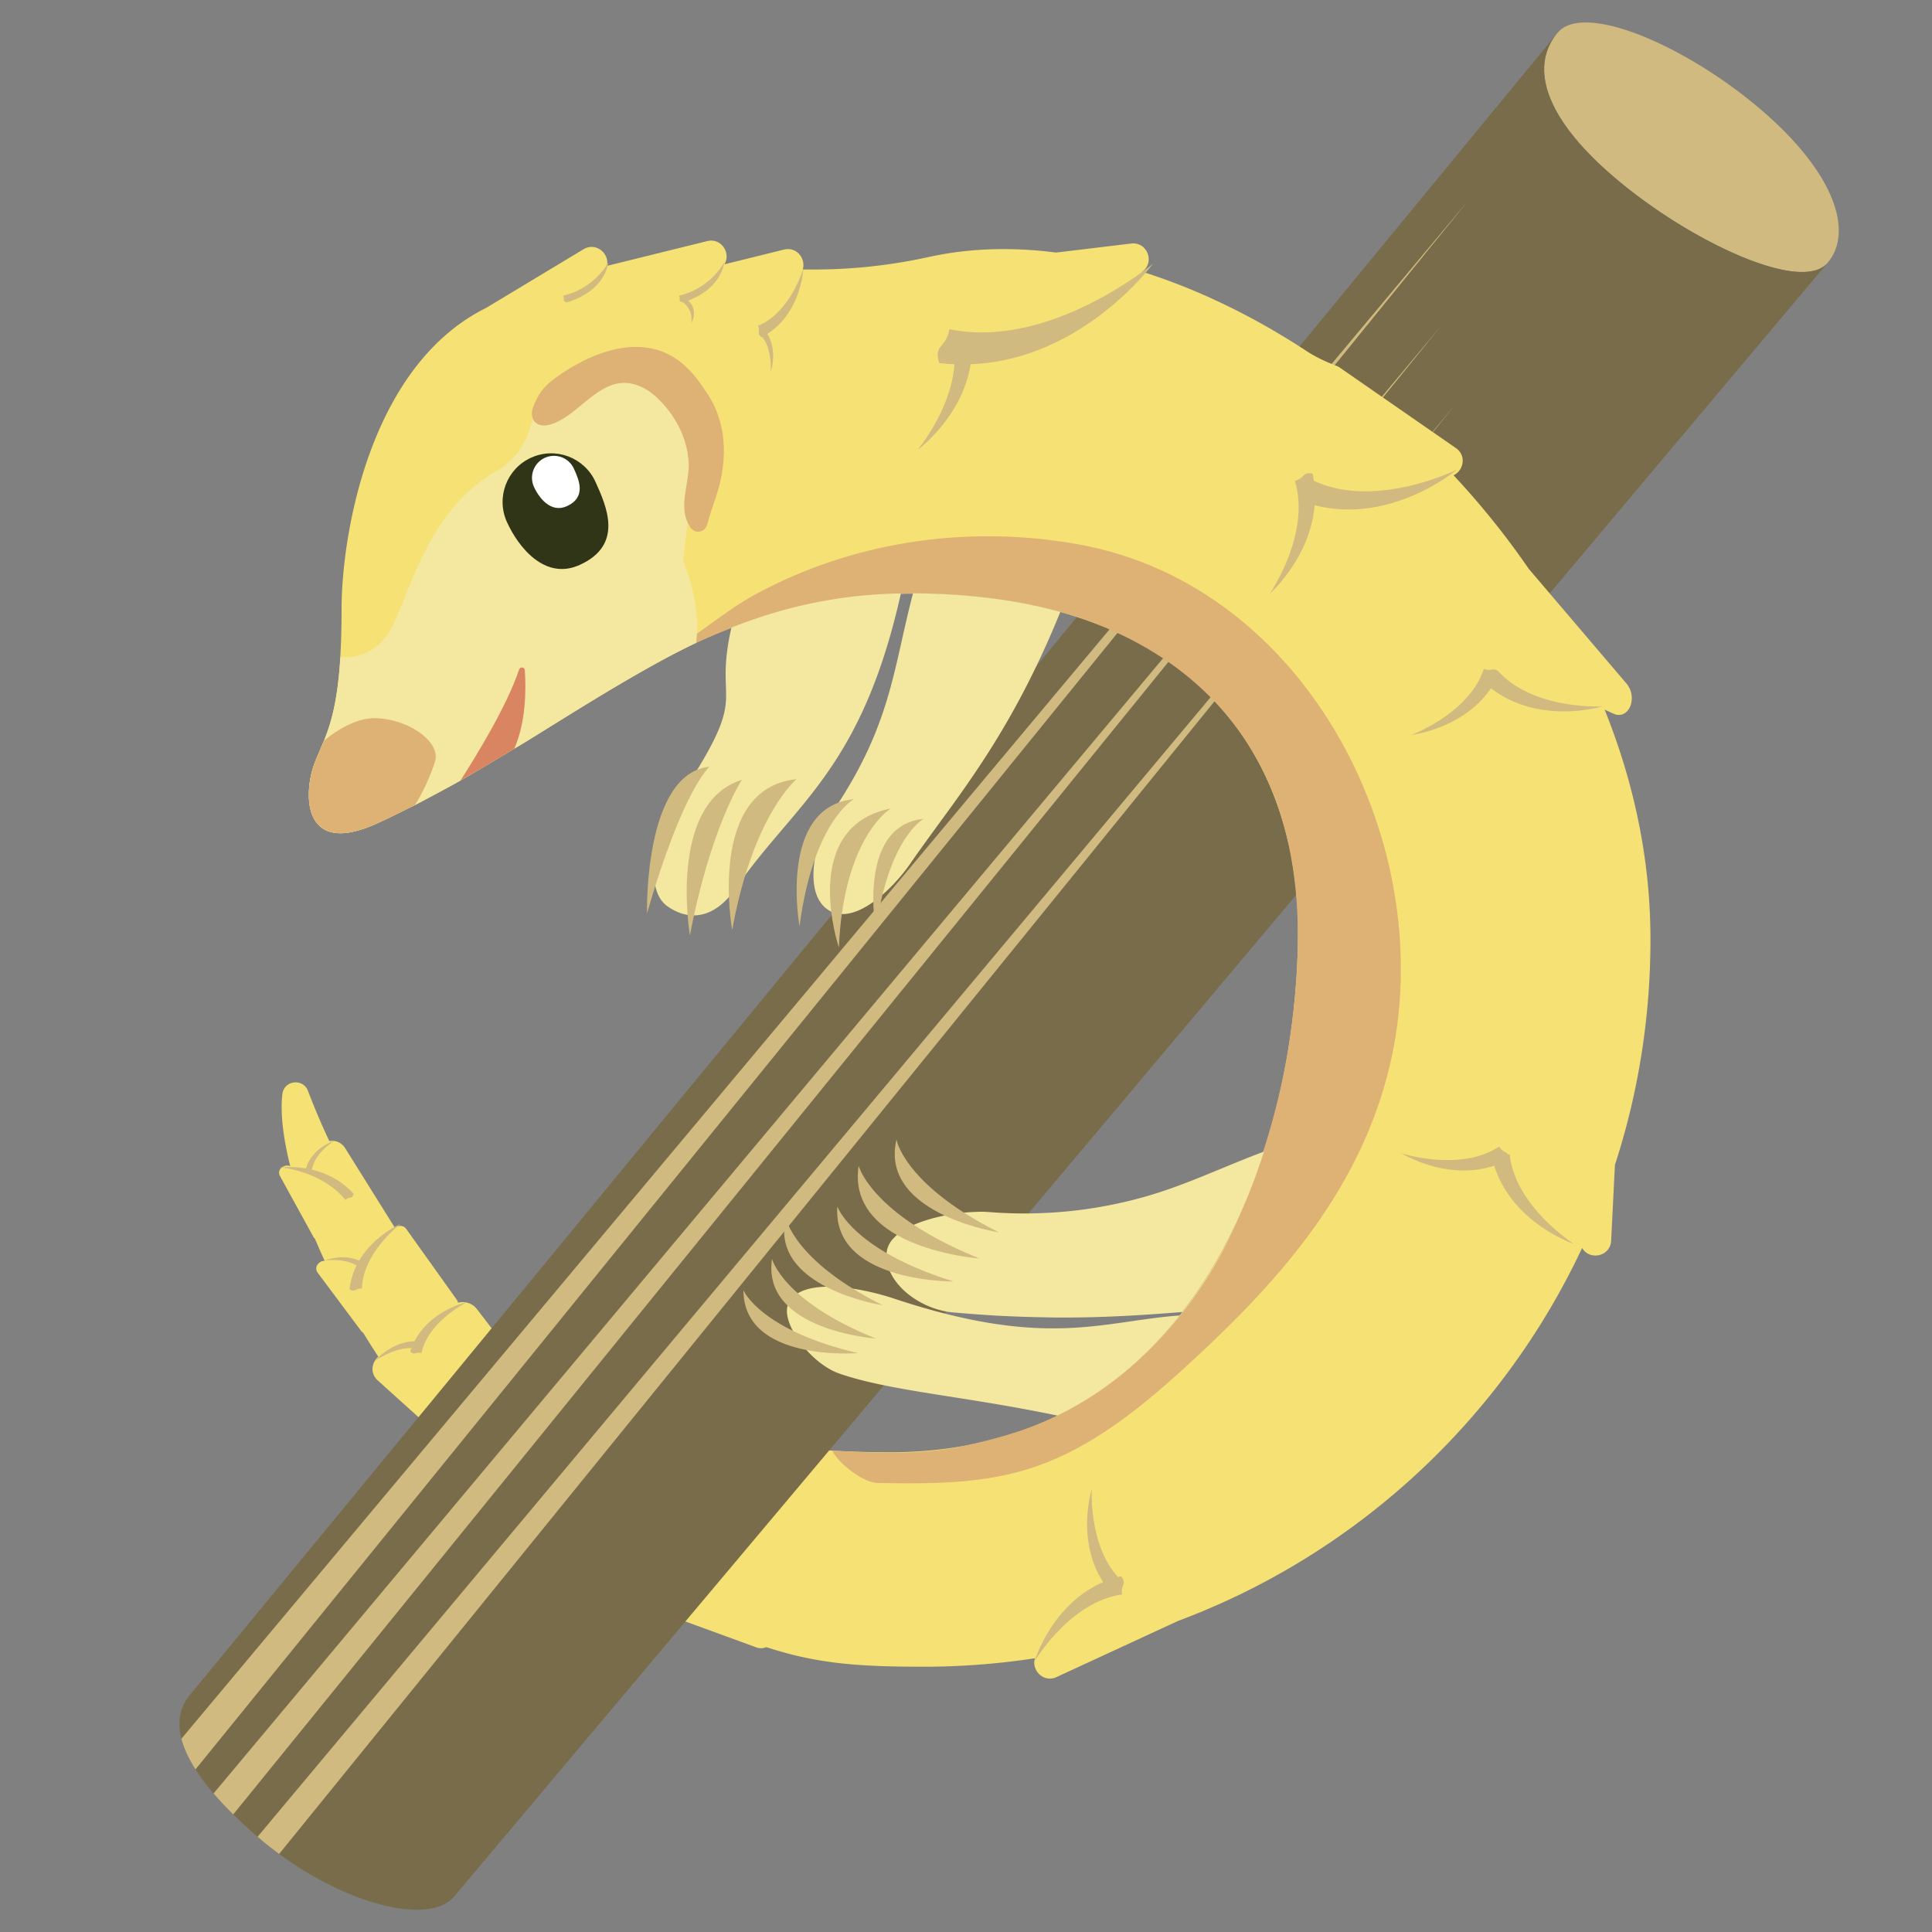 <svg clip-rule="evenodd" fill-rule="evenodd" stroke-linejoin="round" stroke-miterlimit="2" viewBox="0 0 1024 1024" xmlns="http://www.w3.org/2000/svg"><rect x="0" y="0" width="1024" height="1024" fill="#808080" stroke="none"/><g transform="matrix(1.315 0 0 1.315 294.844 -75.966)"><path d="m512.349 163.773c-10.613 12.412-55.999-8.968-86.011-34.623-30.013-25.655-33.277-45.861-22.665-58.28 10.612-12.41 51.792 5.37 81.805 31.026 30.012 25.655 37.49 49.459 26.877 61.877z" fill="#d0ba7f" fill-rule="nonzero"/><path d="m-151.091 758.565c-1.794-7.005-.552-12.99 3.588-17.833l550.575-669.13c-9.875 12.472-6.165 32.39 23.266 57.548 30.012 25.655 75.398 47.035 86.01 34.623l-553.592 658.513h.006c-9.683 11.322-42.077 3.643-70.47-17.264v-.007a142.501 142.501 0 0 1 -8.064-6.388c-.213-.181-.412-.357-.618-.539-3.583-3.087-6.855-6.084-9.815-8.997-2.953-2.906-5.6-5.722-7.936-8.454h-.007c-2.884-3.371-5.303-6.6-7.27-9.692-2.82-4.421-4.702-8.551-5.678-12.374l.006-.006zm554.163-686.965c.194-.246.395-.49.6-.73z" fill="#786c4a"/><path d="m-151.096 758.571 518.487-619.738-512.81 632.112c-2.82-4.421-4.701-8.552-5.677-12.374zm12.954 22.065 494.786-591.561-486.849 600.016c-2.953-2.907-5.601-5.723-7.937-8.455zm17.751 17.452 482.095-576.467-473.413 583.394a142.183 142.183 0 0 1 -8.063-6.389c-.213-.181-.412-.356-.619-.538z" fill="#d0ba7f"/><path d="m56.376 316.857c0 .01-.002.019-.003.027-24.965 11.732-61.035 35.513-73.247 42.613-.008.005-.019-.01-.027-.006-3.62 2.141-14.26 8.635-21.69 12.856l-.019.028c-5.936 3.37-15.254 8.243-18.312 9.89-.01.005-.023-.011-.033-.007-2.544 1.228-10.017 4.999-15.23 7.377-30.814 14.064-29.736-12.817-25.12-24.61 1.16-2.948 2.406-5.641 3.632-8.677l.035-.027c2.822-6.982 5.508-15.8 6.605-33.745l-.033-.004c.335-5.447.522-11.732.522-19.062 0-1.166.014-2.318.04-3.457.751-30.466 12.343-94.769 57.462-117.798.261-.134.51-.254.764-.381l39.23-23.632c5.025-3.029 10.586 1.715 9.46 6.7l40.39-9.99c5.762-1.427 9.695 4.911 6.961 9.353l23.994-5.936c5.193-1.286 8.898 3.746 7.578 8 14.928.241 31.444-.77 51.096-5.079 16.181-3.544 33.388-3.993 51.036-1.728l30.232-3.632c6.54-.79 9.675 7.638 4.455 11.364 22.406 7.042 44.906 17.956 66.366 32.04 3.78 2.48 7.893 4.329 12.101 5.964a5.35 5.35 0 0 1 1.153.616l46.828 32.456c4.382 3.035 3.082 9.113-.952 10.955 10.955 11.739 21.14 24.362 30.312 37.723l39.297 46.124c4.945 5.803.979 15.076-5.22 12.221l-3.45-1.588-.047-.006c11.531 28.63 18.238 59.203 18.46 90.694.227 32.416-4.818 63.62-14.312 92.812l-1.521 30.52c-.322 6.392-8.677 8.148-11.706 2.942-32.382 69.106-90.962 123.492-162.95 150.367l-48.865 22.58c-5.286 2.445-10.251-2.78-8.71-7.578a294.88 294.88 0 0 1 -44.879 3.417c-26.888 0-43.076-1.273-63.451-7.906-1.153.529-2.52.643-3.947.12l-28.619-10.447 57.954-68.937c.483.03.967.06 1.453.088.402 3.095.436 3.082.034-.007 7.377.429 15.002.663 22.901.663 5.347 0 10.533-.234 15.565-.677a163.8 163.8 0 0 0 14.647-1.956c10.298-1.856 19.88-4.67 28.797-8.302 1.32-.536 2.627-1.085 3.913-1.655.999-.442 1.99-.897 2.975-1.36.57-.268 1.126-.556 1.689-.83a132.274 132.274 0 0 0 8.094-4.302 134.596 134.596 0 0 0 8.87-5.581 139.398 139.398 0 0 0 13.582-10.6 137.539 137.539 0 0 0 5.025-4.65 149.506 149.506 0 0 0 4.798-4.871 159.932 159.932 0 0 0 8.925-10.352c.348-.442.69-.891 1.031-1.334a171.683 171.683 0 0 0 8.228-11.558c10.634-16.315 18.748-34.466 24.718-53.16a265.055 265.055 0 0 0 3.946-13.567c6.834-26.024 9.769-52.49 9.769-76.048 0-45.937-19.424-103.379-88.805-125.818-13.655-4.415-29.247-7.47-47.01-8.817a273.029 273.029 0 0 0 -12.167-.644h-.114c-1.454-.047-2.915-.08-4.389-.107-.884-.02-1.789-.027-2.686-.027-.59 0-1.18-.013-1.776-.013-1.052 0-2.07.047-3.116.06-12.79.201-24.724 1.608-36.034 3.98-1.413.295-2.82.603-4.214.932-4.181.978-8.282 2.09-12.308 3.316a206.103 206.103 0 0 0 -11.88 4.027 209.218 209.218 0 0 0 -7.906 3.129l-1.649.704c-.75.314-1.5.636-2.244.964-.704.309-1.407.617-2.104.932-.563.248-1.119.502-1.675.757-.784.362-1.568.717-2.345 1.085l-.158.074zm-111.913 312.107-16.413-14.79c-3.223-2.9-2.46-7.323.22-9.581a313.887 313.887 0 0 1 -6.096-9.628 2.736 2.736 0 0 1 -.804-.724l-17.508-23.444c-1.649-2.205.301-4.77 2.787-4.865a259.13 259.13 0 0 1 -3.913-8.864 2.706 2.706 0 0 1 -.63-.764l-13.467-24.516c-1.407-2.566 1.487-4.938 4.127-4.02-2.961-11.76-4.027-21.75-3.17-29.006.657-5.56 8.302-6.532 10.313-1.306 2.224 5.802 5.031 12.677 8.623 20.235 2.311-.402 4.844.415 6.392 2.887l20.047 32.088c1.447-1.112 3.384-1.206 4.63.543l20.288 28.429c.262.375.436.784.536 1.206 2.52-.683 5.622.013 7.639 2.64l5.877 7.655z" fill="#f6e174"/><path d="m210.15 277.118c-41.15-7.295-83.545-2.174-121.344 15.849-14.236 6.788-18.516 10.59-32.131 20.225-1.712 1.21-3.282 3.307-3.686 5.28 42.264-20.411 89.085-26.176 135.198-17.526 37.717 7.074 72.328 26.073 92.384 59.656 19.602 32.822 20.676 71.936 16.063 108.82-3.5 27.996-10.998 54.025-22.003 79.988-14.283 33.695-41.004 64.1-74.35 79.766-11.442 5.377-23.366 8.594-35.685 11.317-17.084 3.776-35.877 2.972-53.113 1.97.402 3.089 11.182 12.891 18.037 13.025 19.239.365 39.159.47 57.874-4.783 27.47-7.712 49.77-26.706 70.263-45.683 35.698-33.058 66.726-69.107 78.301-117.827 20.79-87.5-32.725-193.57-125.814-210.07l.007-.007z" fill="#deb175" fill-rule="nonzero"/><path d="m410.177 559.139.036.012-.007.007zm0 0c-1.062-.362-24.952-8.729-32.132-31.532-19.23 6.365-37.367-4.999-37.367-4.999s23.618 7.719 39.35-2.713c1.454 2.331 2.801 2.03 3.531 3.162a9.2 9.2 0 0 0 .697-.067c2.199 20.75 24.982 35.548 25.921 36.149zm-310.596-393.124.002-.034.006.006zm0 0c-.045.868-1.092 17.71-14.511 26.338 4.308 7.109 1.306 15.383 1.306 15.383s.905-8.67-3.383-14.164c-.094.054-.181.107-.275.154-2.117-1.715-.322-2.104-1.434-4.656 12.777-5.152 18.06-22.267 18.297-23.055zm-78.594-2.518.002-.016h.006zm0 0c-.04.471-1.154 11.472-16.863 16.199-2.124-1.005-.322-1.233-1.434-2.72 12.778-3.013 18.066-13.03 18.297-13.479zm46.688 0 .001-.016h.007zm0 0c-.039.446-1.048 10.346-14.512 15.402 4.308 4.154 1.307 8.991 1.307 8.991s.904-5.072-3.384-8.281c-.094.027-.181.06-.275.087-2.124-1.005-.321-1.226-1.433-2.72 12.784-3.02 18.065-13.03 18.297-13.479zm-166.185 365.724-.007.007c5.44 1.287 11.658 4.007 16.791 9.682-.53 2.526-1.602.804-3.243 2.506-9.361-11.431-25.153-13.052-26.56-13.173.724 0 5.065-.469 10.653.496 2.406-8.389 11.377-11.149 11.377-11.149s-7.799 4.703-9.011 11.631zm19.062 36.678c6.037-10.265 16.663-14.821 16.663-14.821s-15.236 11.538-15.544 26.05c-2.861-.14-2.58 1.729-5.005.315a28.816 28.816 0 0 1 2.847-9.628c-5.393-3.129-12.764-1.97-12.764-1.97s7.089-2.995 13.803.054zm22.318 32.469-.006-.007c6.499-12.603 21.159-15.772 21.159-15.772s-15.578 7.652-18.359 20.536c-2.526-.616-2.593 1.099-4.516-.583.154-.489.322-.965.496-1.434-7.611-.04-14.767 5.247-14.767 5.247s6.419-7.759 15.993-7.987zm284.801 94.715h.007c2.479 3.296-.301 3.196.382 7.35-21.113 2.895-35.357 27.042-35.357 27.042s6.854-23.015 27.739-32.02c-11.109-17.066-4.583-37.602-4.583-37.602s-1.434 22.486 10.546 35.545c.415-.107.838-.215 1.266-.315zm193.832-350.584v.006s-25.24 7.733-44.771-7.33c-11.21 16.476-32.061 18.795-32.061 18.795s23.304-8.61 29.16-26.56c3.062 1.092 3.718-.617 5.487.697.034-.034.061-.054.094-.081 14.091 15.974 42.091 14.473 42.091 14.473zm-181.041-178.415.007.007s-28.309 38.707-73.462 40.483c-3.39 21.347-21.333 34.5-21.333 34.5s13.521-16.249 14.814-34.507a83.87 83.87 0 0 1 -6.124-.469c-2.365-7.625 2.633-5.641 4.08-13.655 40.363 8.422 82.018-26.359 82.018-26.359zm122.474 82.996v.007s-26.184 22.258-57.287 14.312c-1.722 21.233-18.091 35.679-18.091 35.679s16.677-24.161 10.138-45.488c4.248-1.18 2.928-3.773 7.156-2.875.201.958.361 1.903.495 2.841 25.053 11.679 57.589-4.476 57.589-4.476z" fill="#d0ba7f"/><path d="m116.414 298.612c-.402.054-.804.107-1.213.168-3.906.55-7.738 1.212-11.497 1.983a187.588 187.588 0 0 0 -16.174 4.074 190.43 190.43 0 0 0 -6.54 2.077 192.234 192.234 0 0 0 -5.113 1.795 226.77 226.77 0 0 0 -5.293 2.004c-7.745 34.198 9.287 23.578-22.975 71.559-7.055 10.486-13.045 33.863-2.58 40.952 10.352 7.022 20.182 2.934 27.277-7.37 23.565-34.212 50.654-47.58 66.587-118.897-1.554.027-3.095.067-4.623.128-.127 0-.248.013-.375.013-6.01.248-11.826.764-17.48 1.514z" fill="#f4e79f" fill-rule="nonzero"/><path d="m61.78 366.821s-10.587 8.623-25.213 59.076c0 0-1.334-56.53 25.213-59.076zm13.005 5.279s-12.63 19.136-20.918 62.695c0 0-9.119-53.267 20.918-62.695zm22.057-.268s-17.514 14.178-25.943 60.785c0 0-10.379-57.079 25.943-60.785z" fill="#d0ba7f"/><path d="m154.076 297.145c-1.025-.04-2.063-.08-3.102-.114h-.114c-1.454-.047-2.915-.08-4.389-.107-.884-.014-1.789-.02-2.686-.027-8.108 30.995-8.805 52.972-32.148 87.693-7.056 10.493-12.67 32.717-2.211 39.813 10.352 7.022 26.077-8.128 33.173-18.433 17.568-25.514 39.511-49.756 60.563-101.562-11.926-3.297-25.22-5.608-40.027-6.734a256.021 256.021 0 0 0 -9.065-.53h.006z" fill="#f4e79f" fill-rule="nonzero"/><path d="m119.911 379.879s-16.248 8.751-21.876 51.244c0 0-8.751-48.121 21.876-51.244zm14.881 3.766s-18.955 11.303-20.898 56.001c0 0-16.389-48.503 20.898-56.001zm13.254 4.168s-14.299 7.698-19.25 45.099c0 0-7.699-42.352 19.25-45.099z" fill="#d0ba7f"/><path d="m210.077 624.037a137.458 137.458 0 0 0 8.871-5.581 138.008 138.008 0 0 0 10.325-7.806 143.131 143.131 0 0 0 3.257-2.794 143.759 143.759 0 0 0 5.025-4.65 149.506 149.506 0 0 0 4.797-4.871 158.157 158.157 0 0 0 8.925-10.352c-30.989 2.191-53.495 13.722-115.251-6.848-11.994-3.993-36.624-9.092-42.333 1.702-3.933 7.444 8.577 24.476 20.403 28.563 20.67 7.143 49.856 8.979 87.887 16.932a132.274 132.274 0 0 0 8.094-4.302z" fill="#f4e79f" fill-rule="nonzero"/><path d="m75.428 577.825s6.734 16.101 46.212 25.327c0 0-46.105 3.786-46.212-25.327zm11.525-12.657s4.194 16.945 41.796 32.095c0 0-46.138-3.31-41.796-32.095zm5.547-16.69s2.801 17.226 39.049 35.384c0 0-45.715-7.049-39.049-35.384z" fill="#d0ba7f"/><path d="m285.24 521.932c-15.64 5.788-30.751 13.173-46.807 17.843-20.841 6.061-42.293 8.22-63.948 6.526a40.46 40.46 0 0 0 -4.683-.1l-2.613.113c-.95.04-1.915.139-2.861.221a82.937 82.937 0 0 0 -7.773 1.16s-1.1.22-1.648.341c0 0-2.194.498-3.276.804-2.578.728-5.105 1.537-7.565 2.607-2.626 1.159-4.951 2.512-6.774 4.08-.807.807-1.63 1.522-2.312 2.452 0 0-.403.58-.582.885l-.007.013a9.175 9.175 0 0 0 -1.26 3.9c0 2.51.826 4.953 1.34 7.41.065.311.227.596.385.872l-.385-.872c4.106 9.305 15.703 15.83 25.69 16.583 0 0 3.308.284 4.964.416 2.884.23 5.77.446 8.657.636 9.395.62 18.782.855 28.194.992h2.962c15.81 0 31.618-.948 47.37-2.225a175.883 175.883 0 0 0 8.229-11.558c10.64-16.315 18.747-34.466 24.717-53.16h-.007l-.006.06z" fill="#f4e79f" fill-rule="nonzero"/><path d="m160.072 574.267s-13.206.128-25.594-4.06c-11.451-3.866-22.212-11.417-21.2-26.165 0 0 3.028 9.012 19.859 18.801 6.62 3.853 15.378 7.826 26.935 11.424zm-15.993-22.807c6.673 4.408 15.31 9.045 26.479 13.548 0 0-18.928-1.354-33.26-9.468-9.822-5.554-17.487-14.285-15.43-27.92 0 0 2.713 10.955 22.211 23.84zm20.262-4.912-.007.007c4.053 2.593 8.71 5.246 14.057 7.926 0 0-11.069-1.708-21.843-6.774-11.732-5.521-23.102-15.015-19.431-30.633 0 0 2.198 13.481 27.224 29.474z" fill="#d0ba7f"/><path d="m-56.922 382.265c-.01.005-.023-.011-.033-.007-2.544 1.228-10.017 4.999-15.23 7.377-30.814 14.064-29.736-12.817-25.12-24.61 1.16-2.948 2.406-5.641 3.632-8.677l.035-.027c2.822-6.983 5.509-15.801 6.605-33.749 2.533.268 14.004.724 20.53-11.672 7.364-13.99 14.359-45.287 39.39-61.481.423-.275.858-.543 1.287-.804.134-.08.262-.154.396-.235.301-.174.61-.355.918-.529.053-.027.1-.06.154-.087 6.492-3.612 11.23-9.635 13.427-16.73 2.345-7.579 7.585-16.336 18.935-22.849 24.75-14.197 46.01-3.59 48.764 13.837 2.098 13.286-4.013 44.201-5.574 61.937.348.89.683 1.762.991 2.626.007.007.014.02.014.034.295.824.576 1.635.837 2.439.027.073.047.147.074.22.255.785.49 1.562.717 2.319.013.067.033.127.054.194a82.164 82.164 0 0 1 1.199 4.59c0 .02.013.047.013.067.161.717.315 1.42.45 2.117l.04.215c.133.676.254 1.346.361 2.003.007.06.02.12.027.181.221 1.353.389 2.66.51 3.92a89.835 89.835 0 0 1 .154 1.903c0 .08.013.16.013.24.033.564.06 1.12.08 1.67v.2a51.879 51.879 0 0 1 0 3.23v.187c-.02.49-.047.958-.074 1.427-.006.087-.02.175-.02.255-.033.462-.073.911-.114 1.347l.027.006-.02.201c-.047.456-.094.905-.154 1.334-24.965 11.732-61.035 35.513-73.247 42.613-.008.005-.019-.01-.027-.006-3.62 2.141-14.26 8.635-21.69 12.856l-.019.028c-5.936 3.37-15.254 8.243-18.312 9.89z" fill="#f4e79f"/><g fill-rule="nonzero"><path d="m-72.888 347.243c-7.76-.168-15.592 4.877-20.785 9.105-1.226 3.036-2.472 5.73-3.631 8.677-4.617 11.793-5.695 38.674 25.12 24.61a387.144 387.144 0 0 0 15.229-7.377c3.109-4.911 6.258-11.832 8.04-17.387 2.6-8.094-10.693-17.34-23.987-17.628z" fill="#deb175"/><path d="m-12.687 327.886c-.087-1.287-1.882-1.515-2.291-.288-4.958 14.9-17.762 35.632-23.652 44.77 7.444-4.227 14.667-8.549 21.729-12.877 4.71-10.808 4.737-23.954 4.214-31.599z" fill="#da8561"/><path d="m15.803 252.005c4.462 9.863 11.478 25.387-6.372 33.461-14.191 6.42-24.878-7.444-29.334-17.306-4.462-9.863-.08-21.468 9.783-25.93 9.862-4.463 21.467-.08 25.93 9.782z" fill="#303518"/><path d="m7.106 246.699c2.01 4.449 5.18 11.457-2.874 15.102-6.406 2.894-11.223-3.364-13.24-7.813s-.034-9.688 4.415-11.705c4.45-2.01 9.689-.033 11.706 4.416z" fill="#fff"/><path d="m53.787 269.935c.127.201.254.416.395.603 0 0 1.044 1.067 1.72 1.329 1.258.486 2.87.114 3.823-.823 1.17-1.15 1.43-3.238 1.894-4.76 1.091-3.576 2.416-7.075 3.478-10.66 3.93-13.283 3.584-27.818-4.51-39.62-3.198-4.663-5.199-7.748-9.463-11.43-15.521-13.4-36.68-5.196-51.293 5.422-4.852 3.526-7.044 6.458-9.07 11.62-1.933 4.922 1.064 8.666 6.277 7.388 12.302-3.015 20.987-21.308 35.753-15.908a21.522 21.522 0 0 1 6.71 3.996c7.81 6.83 13.209 16.507 13.84 26.921.51 8.375-4.524 18.204.466 25.915z" fill="#deb175"/></g></g></svg>